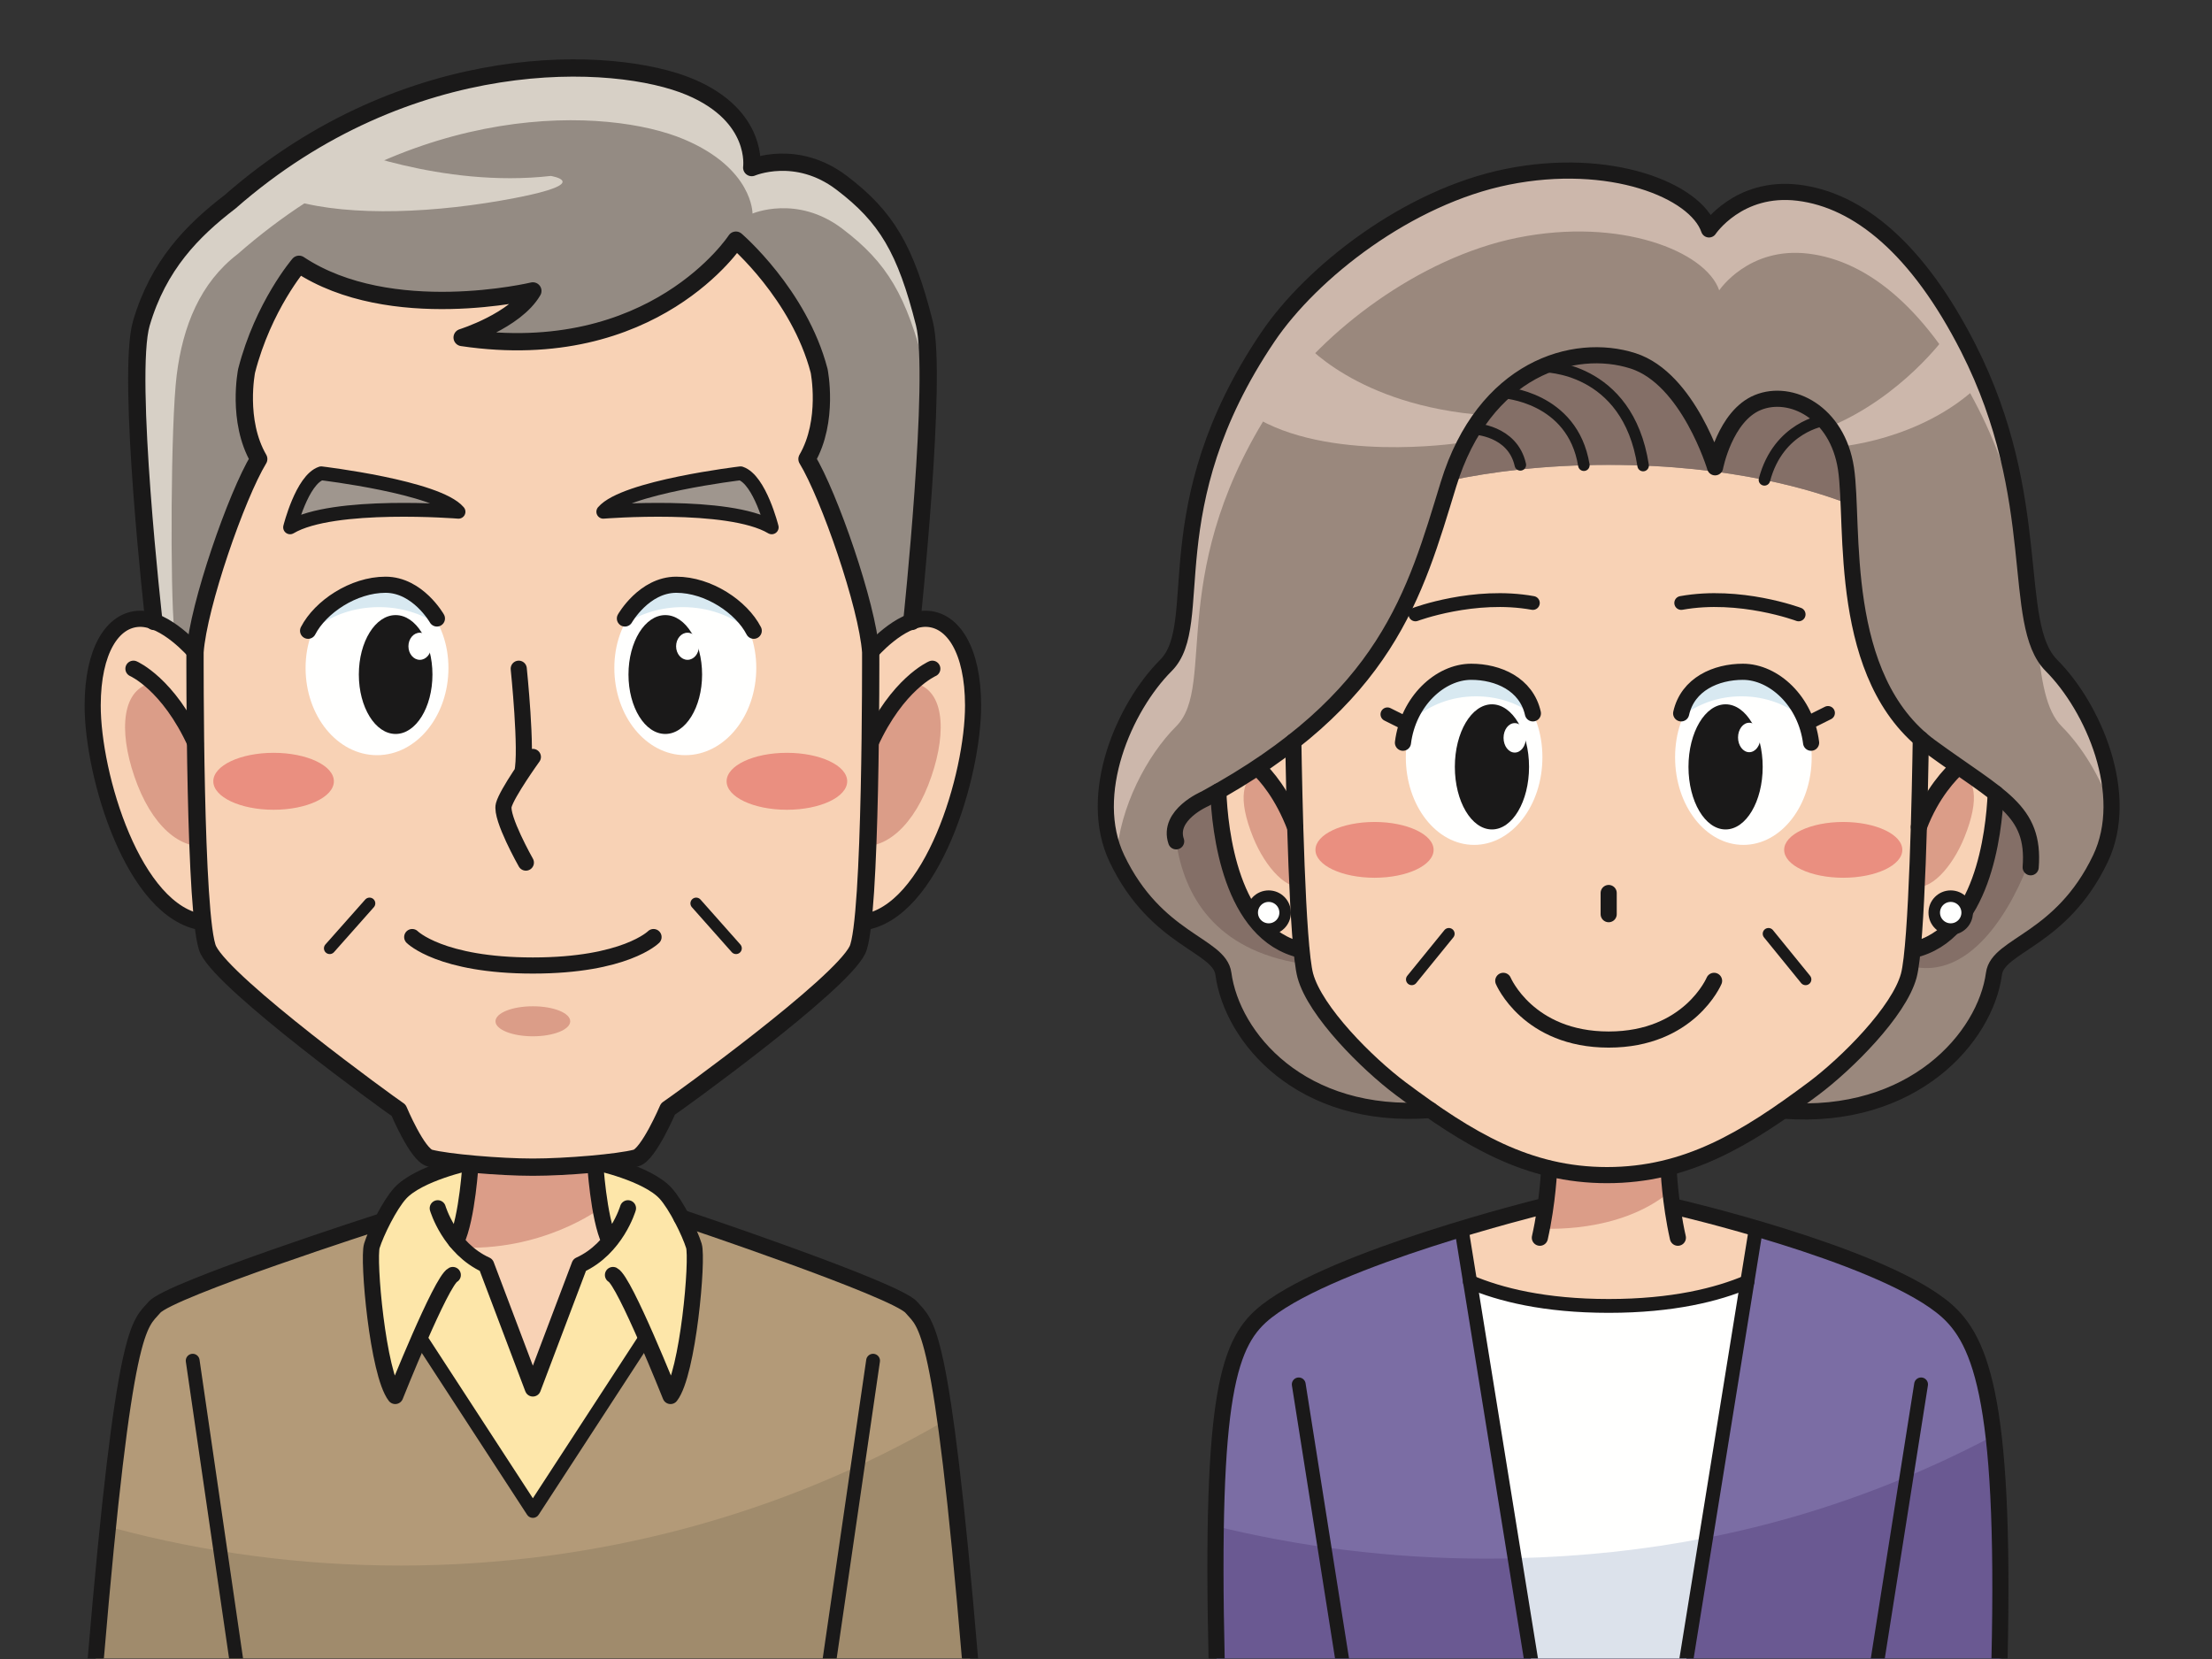 <?xml version="1.0" encoding="UTF-8"?>
<!DOCTYPE svg  PUBLIC '-//W3C//DTD SVG 1.1//EN'  'http://www.w3.org/Graphics/SVG/1.1/DTD/svg11.dtd'>
<svg version="1.1" viewBox="0 0 960 720" xmlns="http://www.w3.org/2000/svg">
<rect x="0" y="0" width="960" height="720" fill="#333333" stroke="none"/>
<defs>
<clipPath id="f">
<path d="m-0 2.005h959.82v717.7h-959.82z"/>
</clipPath>
<clipPath id="e">
<path d="m-0 2.005h959.82v717.7h-959.82z"/>
</clipPath>
<clipPath id="d">
<path d="m-0 2.005h959.82v717.7h-959.82z"/>
</clipPath>
<clipPath id="c">
<path d="m-0 2.005h959.82v717.7h-959.82z"/>
</clipPath>
<clipPath id="b">
<path d="m-0 2.005h959.82v717.7h-959.82z"/>
</clipPath>
<clipPath id="a">
<path d="m-0 2.005h959.82v717.7h-959.82z"/>
</clipPath>
</defs>
<g clip-path="url(#f)">
<path d="m867.76 720.95c2.72-116.94-8.7-141.2-25.385-154.18-29.865-23.22-114.94-42.915-114.94-42.915h-59.09s-88.645 21.905-118.5 45.125c-16.7 12.985-24.545 35.04-21.83 151.98h339.74" fill="#7B6DA4"/>
<path d="m525.53 661.85c0.535 16.335 1.345 37.84 2.49 59.1h340.44c2.225-41.505-1.31-73.705-2.67-98.13-66.445 35.17-138 53.62-220.76 53.62-41.405 0-81.455-5.13-119.5-14.59" fill="#6A5992"/>
<path d="m636.26 545.22 28.28 175.16h67.265l28.495-176.44-124.04 1.29" fill="#FFFFFE"/>
</g>
<path d="m637.92 556.3c13.01 5.54 32.4 10.47 60.245 10.47 27.825 0 47.21-4.925 60.215-10.455l3.64-22.58-34.58-9.88-59.15 1.185-33.99 8.695 3.62 22.565" fill="#F8D2B5"/>
<path d="m724.16 507.22s0.565 14.595 4.025 29.95c0 0-5.95 13.63-29.95 13.63-23.995 0-29.945-13.63-29.945-13.63 3.46-15.355 4.035-29.95 4.035-29.95h51.835" fill="#F8D2B5"/>
<path d="m774.06 482.03c56.28 4.25 87.59-31.845 91.31-59.455 1.71-12.665 29.19-14.33 46.185-49.895 13.335-27.93-3.195-65.82-21.235-83.875-18.045-18.045-2.655-71.915-36.09-137.74-21.93-43.15-47.785-64.235-73.79-67.415-26.015-3.19-38.75 15.92-38.75 15.92-5.85-16.985-43.04-31.805-87.59-22.825-43 8.675-84.75 41.23-103.88 69.54-49.91 73.95-26.185 124.47-44.235 142.52-18.04 18.055-34.575 55.945-21.235 83.875 17 35.565 44.485 37.23 46.18 49.895 3.725 27.61 35.04 63.705 91.32 59.455h151.8" fill="#9A887D"/>
<path d="m510.44 315.24c18.05-18.045-5.675-68.57 44.245-142.52 19.115-28.31 60.865-60.87 103.86-69.54 44.55-8.985 81.75 5.84 87.59 22.825 0 0 12.735-19.11 38.75-15.92 26.015 3.175 51.86 24.255 73.785 67.415 8.965 17.65 14.395 34.945 17.94 51.175-2.91-23.14-8.34-49.945-22.38-77.61-21.93-43.15-47.785-64.235-73.79-67.415-26.015-3.19-38.75 15.92-38.75 15.92-5.85-16.985-43.04-31.805-87.59-22.825-43 8.675-84.75 41.23-103.88 69.54-49.91 73.95-26.185 124.47-44.235 142.52-17.935 17.935-34.33 55.45-21.46 83.335 1.415-21.875 13.27-44.255 25.905-56.9" fill="#CCB7AB"/>
<path d="m894.77 315.24c8.565 8.57 16.74 21.605 21.59 35.92 0.45-23.535-12.34-48.65-26.035-62.355-2.75-2.74-4.705-6.49-6.2-11.085 1.73 17.375 3.73 30.61 10.645 37.52" fill="#CCB7AB"/>
<path d="m858.28 345.18s28.535 9.61 23.695 24.83c-4.845 15.215-22.845 55.665-51.82 49.5l28.125-74.33" fill="#846F67"/>
<path d="m830.16 412.32c30.245-6.785 35.195-50.59 35.98-67.955l-2.93-2.26c-6.67-5-15.13-10.51-25.265-17.9-2.64-1.935-5.09-4.015-7.335-6.22l-15.065 12.09v64.07l14.615 18.175" fill="#F8D2B5"/>
<path d="m852.48 363.55c-5.3 13.04-15.13 23.695-22.325 20.905-4.595-1.79-2.305-9.675 2.385-22.97 4.71-13.255 11.315-23.95 17.31-26.74 7.23 2.71 9.64 11.52 2.63 28.805" fill="#DB9D88"/>
<path d="m534.14 340.33s-25.965 9.01-23.695 24.815c3.415 23.78 17.055 47.17 54.29 53.055l-30.595-77.87" fill="#846F67"/>
<path d="m564.74 412.32c-30.77-6.905-35.36-52.145-36-68.85l5.405-3.135c8.02-4.78 15.235-9.585 21.8-14.415l5.355-4.09 11.175 3.12v87.37h-7.735" fill="#F8D2B5"/>
<path d="m543.91 363.55c5.3 13.04 15.13 23.695 22.325 20.905 4.59-1.79 2.31-9.675-2.39-22.97-4.7-13.255-11.31-23.95-17.305-26.74-7.22 2.71-9.65 11.52-2.63 28.805" fill="#DB9D88"/>
<path d="m673.36 497.32-4.215 35.83s33.445 2.615 55.67-16.035v-17.815l-51.455-1.98" fill="#DB9D88"/>
<g clip-path="url(#e)">
<path d="m833.62 320.75c-0.3 20.01-1.605 89.385-5.225 102.7-4.26 15.595-26.89 38.185-41.415 49.035-29.37 21.935-55.02 37.51-89.535 37.51-34.5 0-60.155-15.575-89.52-37.51-14.52-10.85-37.16-33.44-41.41-49.035-3.56-13.085-4.885-80.32-5.215-101.62l3.44-2.755c42.52-34.875 52.425-71.415 63.88-108.82 0.175-0.57 0.35-1.135 0.545-1.695 17.745-3.74 40.88-6.8 68.995-6.8 54.15 0 89.78 11.35 104.21 17.02l-0.06-0.02c1.16 27.885 1.425 72.855 28.3 99.23l3.01 2.77" fill="#F8D2B5"/>
<path d="m421.07 720.95c-12.47-147.84-19-145.84-25.535-153.56-6.53-7.725-99.76-38.945-99.76-38.945l-129.78 1.47s-92.465 29.75-98.995 37.475c-6.535 7.715-13.065 5.71-25.535 153.56h379.6" fill="#B39A78"/>
<path d="m173.62 679.44c-43.095 0-84.725-5.675-124.08-16.21-1.57 16.97-3.24 36.035-5.04 57.725h373.52c-3.655-44.05-6.785-77.635-9.56-103.44-67.93 39.215-148.47 61.93-234.84 61.93" fill="#A08B6C"/>
</g>
<path d="m258.85 504.46s22.025 4.72 29.99 13.405c4.675 5.105 10.5 17.015 12.31 22.815 1.815 5.8-2.535 55.405-10.135 65.185 0 0-3.08-7.72-7.12-17.245l-3.95-7.63-48.68 74.765-48.665-74.765-2.705 4.705c-4.645 10.815-8.37 20.17-8.37 20.17-7.605-9.78-11.95-59.385-10.14-65.185s7.635-17.71 12.31-22.815c7.97-8.685 29.99-13.405 29.99-13.405h55.165" fill="#FDE6A9"/>
<path d="m258.26 501.08s1.42 27.61 6.3 37.73l-4.72 4.86c-2.365 2.035-5.115 3.89-8.3 5.335l-20.28 53.595-20.27-53.595c-2.94-1.335-5.515-3.015-7.75-4.87l-5.265-5.325c4.875-10.12 6.29-37.73 6.29-37.73l9.185-11.67h32.855l11.955 11.67" fill="#F8D2B5"/>
<path d="m669.4 328.64c0 21.015-13.26 38.045-29.635 38.045-16.365 0-29.645-17.03-29.645-38.045s13.28-36.575 29.645-36.575c16.375 0 29.635 15.56 29.635 36.575" fill="#FFFFFE"/>
<path d="m640.62 302.2c-10.675 0-20.34 3.78-27.44 10.11 4.815-12.195 14.805-20.15 26.395-20.15 10.77 0 20.155 6.87 25.295 17.625-6.69-4.785-15.095-7.585-24.25-7.585" fill="#D8E9F1"/>
<path d="m631.4 332.82c0 15 7.21 27.155 16.1 27.155 8.9 0 16.1-12.155 16.1-27.155 0-14.995-7.2-27.15-16.1-27.15-8.89 0-16.1 12.155-16.1 27.15" fill="#1A1919"/>
<path d="m726.98 328.64c0 21.015 13.275 38.045 29.64 38.045 16.37 0 29.64-17.03 29.64-38.045s-13.27-36.575-29.64-36.575c-16.365 0-29.64 15.56-29.64 36.575" fill="#FFFFFE"/>
<path d="m755.78 302.2c10.685 0 20.345 3.78 27.44 10.11-4.82-12.195-14.8-20.15-26.395-20.15-10.76 0-20.15 6.87-25.29 17.625 6.69-4.785 15.085-7.585 24.245-7.585" fill="#D8E9F1"/>
<path d="m765 332.82c0 15-7.205 27.155-16.105 27.155-8.905 0-16.1-12.155-16.1-27.155 0-14.995 7.195-27.15 16.1-27.15 8.9 0 16.105 12.155 16.105 27.15" fill="#1A1919"/>
<path d="m204.44 505.8h53.99l2.17 18.58s-25.13 19.19-62.62 16.97l6.46-35.55" fill="#DB9D88"/>
<path d="m622.18 368.84c0 6.69-11.485 12.105-25.64 12.105s-25.64-5.415-25.64-12.105c0-6.685 11.485-12.11 25.64-12.11s25.64 5.425 25.64 12.11" fill="#EA8F80"/>
<path d="m774.32 368.84c0 6.69 11.48 12.105 25.63 12.105 14.165 0 25.65-5.415 25.65-12.105 0-6.685-11.485-12.11-25.65-12.11-14.15 0-25.63 5.425-25.63 12.11" fill="#EA8F80"/>
<path d="m802.31 218.75c-0.255-6.065-0.545-11.325-1.165-15.405-3.72-24.42-23.89-34.5-38.23-28.665-14.325 5.84-18.57 28.135-18.57 28.135s-11.555-38.455-35.57-46.185c-25.53-8.22-63.88 3.095-79.61 51.92 17.745-3.74 40.88-6.8 68.995-6.8 54.15 0 89.78 11.35 104.21 17.02l-0.06-0.02" fill="#846F67"/>
<path d="m662.25 320.22c0 3.525-2.165 6.395-4.86 6.395-2.69 0-4.855-2.87-4.855-6.395 0-3.535 2.165-6.395 4.855-6.395 2.695 0 4.86 2.86 4.86 6.395" fill="#FFFFFE"/>
<path d="m764.03 320.06c0 3.525-2.18 6.395-4.865 6.395s-4.865-2.87-4.865-6.395c0-3.535 2.18-6.395 4.865-6.395s4.865 2.86 4.865 6.395" fill="#FFFFFE"/>
<path d="m565.3 147.94s22.995 28.32 79.94 32.32l-12.645 12.07s-56.835 8.515-89.16-12.07l21.865-32.32" fill="#CCB7AB"/>
<g clip-path="url(#d)">
<path d="m844.32 145.95s-18.715 26.175-50.37 39.335l3.35 8.66s36.32-2.47 61.835-27l-14.815-20.995" fill="#CCB7AB"/>
<path d="m740.34 667.44c-26.455 5.185-54.005 8.165-82.93 8.82l7.12 44.105h67.265l8.545-52.925" fill="#DCE2EB"/>
</g>
<path d="m743.9 425.68s-10.71 25.48-45.74 25.48c-35.015 0-45.745-25.48-45.745-25.48" fill-opacity="0" stroke="#1A1919" stroke-linecap="round" stroke-linejoin="round" stroke-width="7"/>
<path d="m758.38 556.31c-13.005 5.53-32.39 10.455-60.215 10.455-27.845 0-47.235-4.93-60.245-10.47" fill-opacity="0" stroke="#1A1919" stroke-linecap="round" stroke-linejoin="round" stroke-width="6"/>
<g clip-path="url(#c)" fill-opacity="0" stroke="#1A1919" stroke-linecap="round" stroke-linejoin="round">
<path d="m204.27 504.08s-1.415 24.605-6.29 34.725m5.705-34.355s-22.02 4.72-29.99 13.405c-4.675 5.105-10.5 17.015-12.31 22.815s2.535 55.405 10.14 65.185c0 0 19.915-49.97 24.985-52.51m-30.515-23.43s-92.465 29.75-98.995 37.475c-6.535 7.715-13.065 5.71-25.535 153.56" stroke-width="7"/>
<path d="m83.625 590.54 19 130.4" stroke-width="6"/>
</g>
<path d="m258.26 504.08s1.42 24.605 6.3 34.725m-5.715-34.355s22.025 4.72 29.99 13.405c4.675 5.105 10.5 17.015 12.31 22.815 1.815 5.8-2.535 55.405-10.135 65.185 0 0-19.915-49.97-24.985-52.51m6.515-28.965s-5.07 17.375-21 24.62l-20.28 53.595-20.27-53.595c-15.93-7.245-21.005-24.62-21.005-24.62" fill-opacity="0" stroke="#1A1919" stroke-linecap="round" stroke-linejoin="round" stroke-width="7"/>
<g clip-path="url(#b)" fill-opacity="0" stroke="#1A1919" stroke-linecap="round" stroke-linejoin="round">
<path d="m279.94 580.98-48.68 74.765-48.665-74.765" stroke-width="6"/>
<path d="m295.78 528.45s93.23 31.22 99.76 38.945c6.535 7.715 13.065 5.71 25.535 153.56" stroke-width="7"/>
<path d="m378.91 590.54-19 130.4" stroke-width="6"/>
</g>
<path d="m665.27 309.6c-2.845-12.745-15.185-18.05-26.77-18.05-13.475 0-27.345 12.735-29.62 30.785" fill-opacity="0" stroke="#1A1919" stroke-linecap="round" stroke-linejoin="round" stroke-width="7"/>
<path d="m614.29 266.64s25.48-9.555 50.96-4.955" fill-opacity="0" stroke="#1A1919" stroke-linecap="round" stroke-linejoin="round" stroke-width="6"/>
<path d="m698.16 387.56v9.19" fill-opacity="0" stroke="#1A1919" stroke-linecap="round" stroke-linejoin="round" stroke-width="7"/>
<path d="m628.8 405.25-16.105 19.81m154.82-19.81 16.11 19.81" fill-opacity="0" stroke="#1A1919" stroke-linecap="round" stroke-linejoin="round" stroke-width="5"/>
<path d="m528.74 343.46c0.64 16.705 5.23 61.945 36 68.85" fill-opacity="0" stroke="#1A1919" stroke-linecap="round" stroke-linejoin="round" stroke-width="7"/>
<path d="m602.14 310.02 7.785 3.89" fill-opacity="0" stroke="#1A1919" stroke-linecap="round" stroke-linejoin="round" stroke-width="6"/>
<path d="m729.62 309.6c2.85-12.745 15.19-18.05 26.77-18.05 13.485 0 27.34 12.735 29.62 30.785" fill-opacity="0" stroke="#1A1919" stroke-linecap="round" stroke-linejoin="round" stroke-width="7"/>
<path d="m780.6 266.64s-25.48-9.555-50.95-4.955" fill-opacity="0" stroke="#1A1919" stroke-linecap="round" stroke-linejoin="round" stroke-width="6"/>
<path d="m833.62 320.75c-0.3 20.01-1.605 89.385-5.225 102.7-4.26 15.595-26.89 38.185-41.415 49.035-29.37 21.935-55.02 37.51-89.535 37.51-34.5 0-60.155-15.575-89.52-37.51-14.52-10.85-37.16-33.44-41.41-49.035-3.56-13.085-4.885-80.32-5.215-101.62m304.84 22.535c-0.785 17.365-5.735 61.17-35.98 67.955" fill-opacity="0" stroke="#1A1919" stroke-linecap="round" stroke-linejoin="round" stroke-width="7"/>
<path d="m793.34 309.42-7.785 3.89" fill-opacity="0" stroke="#1A1919" stroke-linecap="round" stroke-linejoin="round" stroke-width="6"/>
<g clip-path="url(#a)" fill-opacity="0" stroke="#1A1919" stroke-linecap="round" stroke-linejoin="round">
<path d="m545.95 333.3c3.33 3.16 10.61 11.185 16.185 25.92m287.79-26.52c-3.26 3.06-11.5 11.245-17.145 26.18m48.525 17.515c1.94-24.95-13.275-30.255-43.36-52.195-41.035-29.93-33.085-96.435-36.8-120.86-3.72-24.42-23.89-34.5-38.23-28.665-14.325 5.84-18.57 28.135-18.57 28.135s-11.555-38.455-35.57-46.185c-25.84-8.315-64.765 3.36-80.155 53.615-14.525 47.41-26.545 93.425-105.63 136.42 0 0-16.45 6.99-12.54 18.475m110.29 116.62c-56.26 4.245-86.075-31.575-89.8-59.185-1.695-12.665-29.18-14.33-46.18-49.895-13.34-27.93 3.195-65.82 21.235-83.875 18.05-18.045-5.675-68.565 44.235-142.52 19.125-28.31 60.875-60.865 103.88-69.54 44.55-8.98 81.74 5.84 87.59 22.825 0 0 12.735-19.11 38.75-15.92 26.005 3.18 51.86 24.265 73.79 67.415 33.435 65.82 18.045 119.69 36.09 137.74 18.04 18.055 34.57 55.945 21.235 83.875-16.995 35.565-44.475 37.23-46.185 49.895-3.72 27.61-35.03 63.705-91.31 59.455m-105.71 41.82s-88.645 21.905-118.5 45.125c-16.7 12.985-24.545 35.04-21.83 151.98" stroke-width="7"/>
<path d="m563.65 600.82 18.955 120.02m51.7-187.12 30.23 187.22m97.49-187.22-30.225 187.22m-97.495-187.8 30.23 187.22m97.49-187.22-30.225 187.22m101.94-119.54-18.955 120.02" stroke-width="6"/>
<path d="m727.44 523.85s85.07 19.695 114.94 42.915c16.685 12.98 28.105 37.25 25.385 154.18m-199.47-183.78c3.46-15.355 4.035-29.95 4.035-29.95m51.835 0s0.565 14.595 4.025 29.95" stroke-width="7"/>
</g>
<path d="m669.68 159.07s36.755-0.48 43.435 42.98m-60.705-31.695s30.13 1.735 34.98 31.55m104.19-19.48s-19.715 2.75-25.82 25.835m-126-22.13s16.705 0.55 20.06 15.62" fill-opacity="0" stroke="#1A1919" stroke-linecap="round" stroke-linejoin="round" stroke-width="5"/>
<path d="m853.74 396.08c0 3.935-3.195 7.135-7.14 7.135s-7.145-3.2-7.145-7.135c0-3.945 3.2-7.15 7.145-7.15s7.14 3.205 7.14 7.15" fill="#FFFFFE"/>
<path d="m853.74 396.08c0 3.935-3.195 7.135-7.14 7.135s-7.145-3.2-7.145-7.135c0-3.945 3.2-7.15 7.145-7.15s7.14 3.205 7.14 7.15z" fill-opacity="0" stroke="#1A1919" stroke-linecap="round" stroke-linejoin="round" stroke-width="5"/>
<path d="m557.74 396.08c0 3.935-3.2 7.135-7.135 7.135-3.955 0-7.15-3.2-7.15-7.135 0-3.945 3.195-7.15 7.15-7.15 3.935 0 7.135 3.205 7.135 7.15" fill="#FFFFFE"/>
<path d="m557.74 396.08c0 3.935-3.2 7.135-7.135 7.135-3.955 0-7.15-3.2-7.15-7.135 0-3.945 3.195-7.15 7.15-7.15 3.935 0 7.135 3.205 7.135 7.15z" fill-opacity="0" stroke="#1A1919" stroke-linecap="round" stroke-linejoin="round" stroke-width="5"/>
<path d="m66.8 269.7s-12.07-106.76-5.455-129.36c7.405-25.28 22.215-40.265 38.465-52.725 77.465-67.9 167.22-63.565 199.72-49.84 29.99 12.665 26.72 34.95 26.72 34.95s19.32-8.345 38.99 6.58c19.52 14.81 27.83 28.895 35.95 61.035 5.77 22.825-5.455 129.36-5.455 129.36l-1.755 38.25-315.91 18.245-11.265-56.495" fill="#948B83"/>
<path d="m59.725 181.54c-0.695-18.17-0.49-33.985 1.62-41.2 7.405-25.28 22.215-40.265 38.465-52.725 77.465-67.9 167.22-63.565 199.72-49.84 29.99 12.665 26.72 34.95 26.72 34.95s19.32-8.345 38.99 6.58c19.52 14.81 27.83 28.895 35.95 61.035 1.42 5.62 1.81 16.325 1.59 29.245-0.265-3.8-0.665-6.98-1.245-9.28-8.125-32.145-16.43-46.225-35.955-61.035-19.67-14.925-38.99-6.585-38.99-6.585s0.255-19.56-29.735-32.225c-32.505-13.725-116.23-18.09-193.7 49.8-16.25 12.465-23.8 31.175-26.465 52.465-2.66 21.285-2.82 93.815-1.095 110.5l-8.795-3.525-7.075-88.155" fill="#D7D0C6"/>
<path d="m377.89 283s12.645-14.805 24.2-14.445 20.185 13.7 20.225 37.56c0.05 30.335-17.695 90-47.845 94.205" fill="#F8D2B5"/>
<path d="m402.84 340.74c-7.945 20.195-21.23 29.78-33.38 25.525-7.74-2.72-8.22-8.43-0.285-28.66 7.95-20.195 19.11-36.465 29.22-40.71 12.21 4.125 12.36 23.645 4.445 43.845" fill="#DB9D88"/>
<path d="m84.64 283s-12.64-14.805-24.195-14.445-20.185 13.7-20.225 37.56c-0.05 30.335 17.69 90 47.845 94.205" fill="#F8D2B5"/>
<path d="m59.7 340.74c7.945 20.195 21.225 29.78 33.38 25.525 7.74-2.72 8.22-8.43 0.28-28.66-7.945-20.195-19.1-36.465-29.215-40.71-12.21 4.125-12.36 23.645-4.445 43.845" fill="#DB9D88"/>
<path d="m129.78 114.7s-15.525 18.055-22.755 46.225c0 0-4.39 21.67 5.265 38.285-9.655 15.89-26.21 63.56-27.655 83.785 0 0-0.37 116.82 5.78 129.3 7.64 15.47 78.255 66.69 82.59 69.57 0 0 8.06 19.265 13.475 20.715 7.52 1.995 30.335 3.965 44.78 3.965 14.45 0 37.265-1.97 44.78-3.965 5.415-1.45 13.86-21.28 13.86-21.28 4.34-2.89 74.57-53.535 82.21-69.005 6.145-12.475 5.775-129.3 5.775-129.3-1.44-20.225-18-67.895-27.65-83.785 9.65-16.615 5.265-38.285 5.265-38.285-8.67-33.225-36.115-56.7-36.115-56.7s-35.555 54.615-118.82 42.255c0 0 23.11-7.225 30.695-20.225 0 0-61.755 14.805-101.48-11.555" fill="#F8D2B5"/>
<path d="m334.92 228.86s-5.16-20.665-13.505-23.445c0 0-50.455 5.965-59.59 16.685 0 0 54.425-4.365 73.095 6.76" fill="#9F968E"/>
<path d="m125.9 228.86s5.16-20.665 13.505-23.445c0 0 50.455 5.965 59.59 16.685 0 0-54.425-4.365-73.095 6.76" fill="#9F968E"/>
<path d="m194.62 289.91c0 20.895-13.875 37.835-30.995 37.835s-31.005-16.94-31.005-37.835c0-20.89 13.885-36.365 31.005-36.365s30.995 15.475 30.995 36.365" fill="#FFFFFE"/>
<path d="m187.68 292.74c0 14.25-7.155 25.795-15.975 25.795s-15.97-11.545-15.97-25.795c0-14.24 7.15-25.79 15.97-25.79s15.975 11.55 15.975 25.79" fill="#1A1919"/>
<path d="m266.62 289.91c0 20.895 13.79 37.835 30.795 37.835 17.01 0 30.805-16.94 30.805-37.835 0-20.89-13.795-36.365-30.805-36.365-17.005 0-30.795 15.475-30.795 36.365" fill="#FFFFFE"/>
<path d="m296.32 263.49c11.16 0 21.27 3.74 28.685 10.01-5.025-12.075-15.48-19.955-27.6-19.955-11.26 0-21.075 6.81-26.445 17.45 6.99-4.735 15.78-7.505 25.36-7.505" fill="#D8E9F1"/>
<path d="m164.5 263.49c-11.16 0-21.27 3.74-28.685 10.01 5.025-12.075 15.48-19.955 27.6-19.955 11.255 0 21.075 6.81 26.445 17.45-6.99-4.735-15.785-7.505-25.36-7.505" fill="#D8E9F1"/>
<path d="m272.76 292.74c0 14.25 7.15 25.795 15.975 25.795 8.82 0 15.97-11.545 15.97-25.795 0-14.24-7.15-25.79-15.97-25.79-8.825 0-15.975 11.55-15.975 25.79" fill="#1A1919"/>
<path d="m144.9 339.08c0 6.825-11.71 12.355-26.165 12.355-14.45 0-26.165-5.53-26.165-12.355 0-6.83 11.715-12.36 26.165-12.36 14.455 0 26.165 5.53 26.165 12.36" fill="#EA8F80"/>
<path d="m367.68 339.08c0 6.825-11.72 12.355-26.17 12.355s-26.165-5.53-26.165-12.355c0-6.83 11.715-12.36 26.165-12.36s26.17 5.53 26.17 12.36" fill="#EA8F80"/>
<path d="m247.48 443.24c0 3.59-7.26 6.51-16.22 6.51-8.95 0-16.22-2.92-16.22-6.51 0-3.605 7.27-6.52 16.22-6.52 8.96 0 16.22 2.915 16.22 6.52" fill="#DB9D88"/>
<path d="m146.4 62.915s45.045 18.87 92.65 13.445c0 0 18.655 2.965-15.385 9.545-34.045 6.595-71.345 8.225-95.85 1.245l18.585-24.235" fill="#D7D0C6"/>
<path d="m84.64 283s-12.64-14.805-24.195-14.445-20.185 13.7-20.225 37.56c-0.05 30.335 17.69 90 47.845 94.205m-30.155-110.1s15.15 6.51 26.965 32.52m104.74-54.32s-8.32-14.645-22.295-14.645c-13.98 0-28.29 9.65-33.615 19.97" fill-opacity="0" stroke="#1A1919" stroke-linecap="round" stroke-linejoin="round" stroke-width="7"/>
<path d="m125.9 228.86s5.16-20.665 13.505-23.445c0 0 50.455 5.965 59.59 16.685 0 0-54.425-4.365-73.095 6.76z" fill-opacity="0" stroke="#1A1919" stroke-linecap="round" stroke-linejoin="round" stroke-width="6"/>
<path d="m225.13 290.22s3.715 35.895 1.545 44.92m4.59-6.635s-11.19 15.53-12.64 20.945c-1.445 5.415 9.6 24.915 9.6 24.915" fill-opacity="0" stroke="#1A1919" stroke-linecap="round" stroke-linejoin="round" stroke-width="7"/>
<path d="m160.38 392.06-17.29 19.505" fill-opacity="0" stroke="#1A1919" stroke-linecap="round" stroke-linejoin="round" stroke-width="5"/>
<path d="m129.78 114.7s-15.525 18.055-22.755 46.225c0 0-4.39 21.67 5.265 38.285-9.655 15.89-26.21 63.56-27.655 83.785 0 0-0.37 116.82 5.78 129.3 7.64 15.47 78.255 66.69 82.59 69.57 0 0 8.06 19.265 13.475 20.715 7.52 1.995 30.335 3.965 44.78 3.965 14.45 0 37.265-1.97 44.78-3.965 5.415-1.45 13.86-21.28 13.86-21.28 4.34-2.89 74.57-53.535 82.21-69.005 6.145-12.475 5.775-129.3 5.775-129.3-1.44-20.225-18-67.895-27.65-83.785 9.65-16.615 5.265-38.285 5.265-38.285-8.67-33.225-36.115-56.7-36.115-56.7s-35.555 54.615-118.82 42.255c0 0 23.11-7.225 30.695-20.225 0 0-61.755 14.805-101.48-11.555z" fill-opacity="0" stroke="#1A1919" stroke-linecap="round" stroke-linejoin="round" stroke-width="7.5"/>
<path d="m377.89 283s12.645-14.805 24.2-14.445 20.185 13.7 20.225 37.56c0.05 30.335-17.695 90-47.845 94.205m30.15-110.1s-15.145 6.51-26.96 32.52m-106.45-54.32s8.32-14.645 22.295-14.645c13.98 0 28.295 9.65 33.615 19.97" fill-opacity="0" stroke="#1A1919" stroke-linecap="round" stroke-linejoin="round" stroke-width="7"/>
<path d="m334.92 228.86s-5.16-20.665-13.505-23.445c0 0-50.455 5.965-59.59 16.685 0 0 54.425-4.365 73.095 6.76z" fill-opacity="0" stroke="#1A1919" stroke-linecap="round" stroke-linejoin="round" stroke-width="6"/>
<path d="m283.63 406.68s-12.275 12.35-52.365 12.35c-40.085 0-52.365-12.35-52.365-12.35" fill-opacity="0" stroke="#1A1919" stroke-linecap="round" stroke-linejoin="round" stroke-width="7"/>
<g fill-opacity="0" stroke="#1A1919" stroke-linecap="round" stroke-linejoin="round">
<path d="m302.14 392.06 17.3 19.505" stroke-width="5"/>
<path d="m395.73 269.7s11.225-106.53 5.455-129.36c-8.12-32.14-16.43-46.225-35.95-61.035-19.67-14.925-38.99-6.58-38.99-6.58s3.27-22.285-26.72-34.95c-32.5-13.725-122.25-18.06-199.72 49.84-16.25 12.46-31.06 27.445-38.465 52.725-6.615 22.595 5.455 129.36 5.455 129.36" stroke-width="7.5"/>
</g>
<path d="m187.16 280.48c0 3.25-2.22 5.885-4.955 5.885-2.73 0-4.95-2.635-4.95-5.885s2.22-5.885 4.95-5.885c2.735 0 4.955 2.635 4.955 5.885" fill="#FFFFFE"/>
<path d="m303.33 280.48c0 3.25-2.215 5.885-4.95 5.885-2.73 0-4.955-2.635-4.955-5.885s2.225-5.885 4.955-5.885c2.735 0 4.95 2.635 4.95 5.885" fill="#FFFFFE"/>
</svg>
